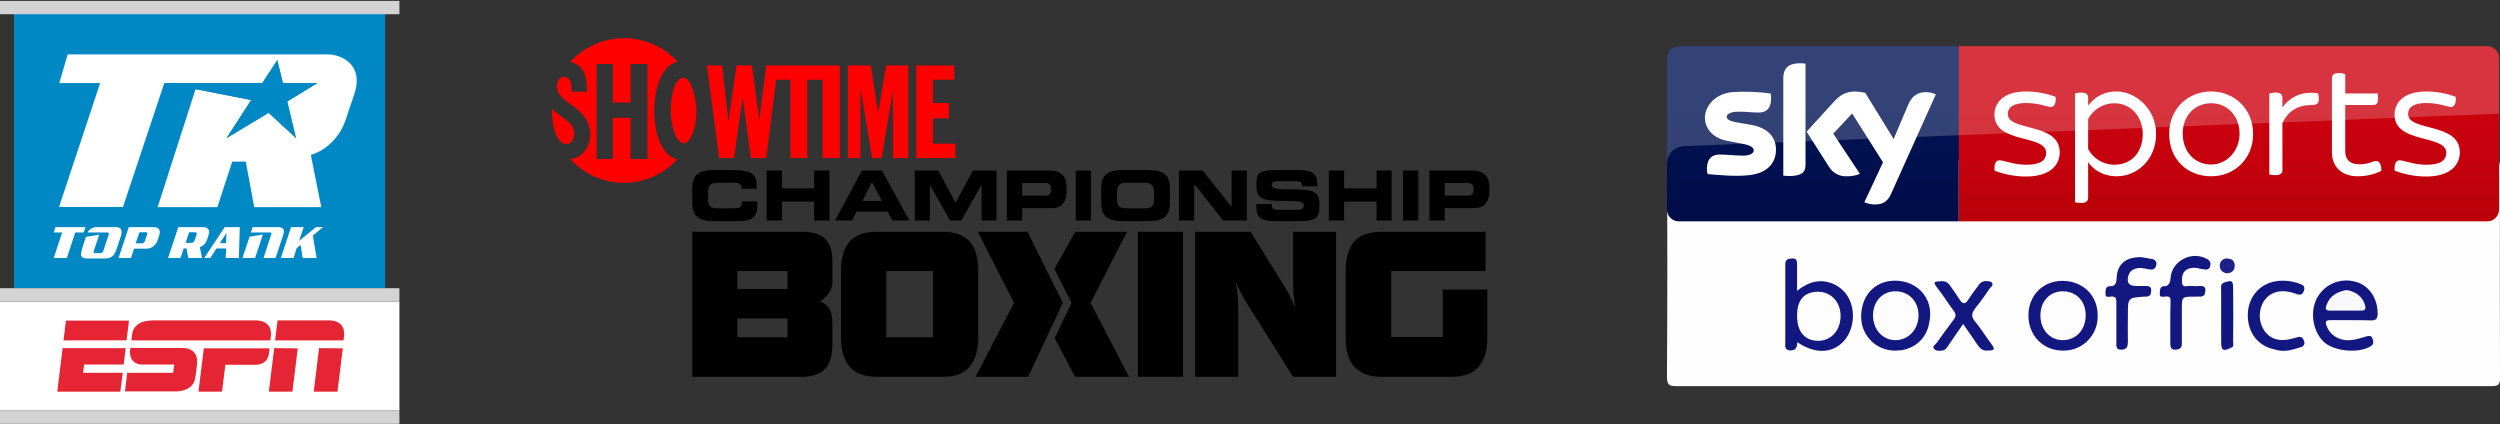 <?xml version="1.0" encoding="utf-8"?>
<!-- Generator: Adobe Illustrator 24.0.0, SVG Export Plug-In . SVG Version: 6.00 Build 0)  -->
<svg version="1.1" id="Layer_1" xmlns="http://www.w3.org/2000/svg" xmlns:xlink="http://www.w3.org/1999/xlink" x="0px" y="0px"
	 viewBox="0 0 1126 191.1" style="enable-background:new 0 0 1126 191.1;" xml:space="preserve">
<rect x="0" y="0" width="1126" height="191.1" fill="#333333" stroke="none"/>
<style type="text/css">
	.st0{fill:#FEFEFE;}
	.st1{fill:#131880;}
	.st2{fill:#10167F;}
	.st3{fill:#1E2286;}
	.st4{fill:#141981;}
	.st5{fill:#FDFDFE;}
	.st6{fill:#F9F9FB;}
	.st7{fill:#0E137D;}
	.st8{fill:#0D127D;}
	.st9{fill:#0D137D;}
	.st10{fill:url(#SVGID_1_);}
	.st11{fill:url(#SVGID_2_);}
	.st12{fill:#FFFFFF;}
	.st13{opacity:0.2;fill:#FFFFFF;enable-background:new    ;}
	.st14{fill-rule:evenodd;clip-rule:evenodd;fill:#FF0000;}
	.st15{fill:#0088C5;}
	.st16{fill:#E52534;}
	.st17{fill:#D3D3D3;}
</style>
<title>Asset 2</title>
<g>
	<g>
		<path class="st0" d="M938.4,173.9H754.9c-3.4,0-4.1-0.7-4.1-4.6c0.2-31.3,0.2-62.5,0.1-93.8c-0.1-2.8,0.5-3.4,3-3.4
			c123,0.1,246,0.1,369,0c2.5,0,3.1,0.6,3.1,3.4c-0.1,31.5-0.1,62.9,0,94.4c0,3.3-0.6,4-3.6,4H938.4z"/>
		<path class="st1" d="M809.5,154.1c0,2.6-1,4-3.5,3.7s-1.9-2.4-1.9-3.9v-35.2c0.2-2.2,1.7-2.2,3.4-2.3s1.9,1.3,1.9,2.6v12
			c4.5-3.6,9.1-5.3,14.4-3.8c3.3,0.9,6.2,3,8.1,5.8c4.2,6.2,3.3,15.8-1.8,21S817.4,159.5,809.5,154.1z"/>
		<path class="st1" d="M1058.7,144.2h-8.9c-2.5-0.1-2.6,0.9-1.8,2.8c1.7,4.5,6.7,7.1,12.2,6c1.9-0.3,3.8-1,5.7-1.5s2.4,0,2.8,1.4
			c0.4,1.4,0.4,2.2-0.9,3c-5,3.3-16,2.5-20.8-1.6c-4.8-4.1-6.8-12.8-3.8-19.3c3-6.5,10.3-10,17.3-8.2c6.3,1.4,10.4,7.4,10.4,14.4
			c0,2.4-0.8,3.2-3.2,3.1C1065.3,144.2,1061.7,144.2,1058.7,144.2z"/>
		<path class="st1" d="M913.6,142.1c0-9,6.4-15.6,15.4-15.6s15.9,6.5,15.8,15.7c0.2,8.4-6.4,15.5-14.9,15.7c-0.3,0-0.6,0-0.9,0
			C920.2,157.9,913.6,151.1,913.6,142.1z"/>
		<path class="st1" d="M869,144.8c-1,8-7.5,13.4-15.8,13.1c-7.9-0.1-14.4-6.3-14.9-14.2c-0.5-8.9,4.6-15.9,12.6-17.1
			C862.5,125,871.3,133.9,869,144.8c-0.5-0.8-0.6-1.7-0.4-2.6C868.7,142.6,868.1,143.8,869,144.8z"/>
		<path class="st1" d="M884.2,145.9l-6.4,9.3c-0.8,1.2-1.5,2.5-3.1,2.7s-2.9,0.2-3.7-0.9s0.8-1.8,1.3-2.6c2.5-3.5,5-7,7.6-10.4
			c1.2-1.5,1.1-2.6,0-4.1c-2.5-3.3-4.7-6.9-7.3-10.2c-2.6-3.3-0.7-2.8,1.5-3c1.6-0.3,3.2,0.4,4.1,1.8c1.4,2,2.9,4,4.2,6.1
			c1.3,2.1,2.6,3,4.2,0.2c1.4-2.1,2.8-4.1,4.4-6.1c0.7-1.3,2-2.1,3.5-2.1c1,0.1,2.3-0.1,2.8,1s-0.6,1.6-1.1,2.3
			c-2,2.9-4,5.8-6.2,8.5s-2.3,4.2-0.2,6.7s4.7,6.6,7.1,9.8s0.5,2.8-1.6,3s-3.4-0.8-4.5-2.4C888.7,152.3,886.5,149.3,884.2,145.9z"/>
		<path class="st1" d="M977.5,145.4c0-2.9,0-5.8,0.1-8.6c0.1-2.8,0-3.5-2.6-3.2s-2.2-0.5-2.2-2s0.4-2.8,2.1-2.7s2.6-1.6,2.7-3.5
			c0.5-8.1,9.9-12.8,16.9-8.5c0.9,0.6,1.3,1.7,1,2.7c0,1-0.9,1.9-2,1.8c0,0-0.1,0-0.1,0c-1.2-0.1-2.4-0.3-3.5-0.6
			c-1.3-0.3-2.6-0.2-3.8,0.1c-3.2,1-3.5,3.7-3.3,6.4s2.6,1.2,4.1,1.5c1.3,0.1,2.6,0.1,3.9,0c1.5,0,2.6,0.2,2.5,2.1
			c-0.1,1.9-0.7,2.7-2.5,2.7h-2.4c-5.7,0-5.7,0-5.7,5.9v14.9c0.1,2.1-0.7,3-2.9,3.1s-2.3-1.5-2.3-3.2S977.5,148.4,977.5,145.4z"/>
		<path class="st1" d="M964.3,115.8l5.2,0.9c1.2,0.2,2,1.4,1.7,2.6c0,0.1-0.1,0.3-0.1,0.4c-0.2,1.1-1.3,1.9-2.4,1.7
			c-0.1,0-0.1,0-0.2,0c-1.4-0.2-2.8-0.6-4.3-0.7s-4.6,0.4-5.5,3.2s-0.4,4.9,3.5,4.9h4.3c1.4,0,2.4,0.3,2.4,1.9
			c0,1.6-0.3,2.6-1.9,2.9h-1.2c-7.4,0.5-7.4,0.5-7.4,8.1c0,4.1-0.1,8.1,0,12.2c0,2-0.3,3.5-2.9,3.6s-2.3-1.8-2.3-3.5v-17.6
			c0.1-1.8-0.2-3.1-2.5-2.8c-2.3,0.3-2.4-0.1-2.4-1.8c0-1.7,0.4-3,2.3-2.9c1.9,0.1,2.6-1.3,2.7-3.2
			C953.5,119.2,957,115.8,964.3,115.8z"/>
		<path class="st1" d="M1024.6,157.4c-7.4-1.4-12.2-7.4-12.2-15.4c0-8,5.2-14.1,12.5-15.3c3.6-0.6,7.4-0.2,10.8,1.1
			c1.4,0.5,2.7,1.1,2,3.1c-0.7,2-1.7,2.1-3.4,1.5l-2.2-0.7c-5.3-1.4-9.6-0.1-12.3,3.7c-2.7,4.1-2.7,9.5,0.1,13.6
			c2.7,3.8,6.9,5,12.2,3.6l3-0.8c1.4-0.3,2.2,0.4,2.6,1.7c0.5,1,0.1,2.2-0.9,2.7c-0.1,0.1-0.2,0.1-0.4,0.1
			C1032.5,157.6,1028.7,158.8,1024.6,157.4c1.6-1,3.3-0.3,4-0.4C1029.3,156.9,1026.1,156.3,1024.6,157.4z"/>
		<path class="st2" d="M1001.3,127.4c4.1-1.4,4.5-1.1,4.5,2.8c0.1,7.8,0.1,15.6,0,23.4c0,1,0.4,2.1-0.5,2.9
			c-4.4,0.6-4.5,0.6-4.4-3.3C1001.1,144.6,1000.4,136,1001.3,127.4z"/>
		<path class="st3" d="M1003,123.1c-2-0.3-3.3-1.5-3.2-3.6c0-1.7,1.4-3.1,3.1-3.1c0.2,0,0.4,0,0.6,0.1c1.6-0.1,3,1.2,3,2.8
			c0,0.2,0,0.4,0,0.5C1006.5,121.9,1005.1,123,1003,123.1z"/>
		<path class="st4" d="M1001.3,127.4c0,8.3,0.1,16.6-0.1,24.9c-0.1,3.2,0.7,4.7,4.1,4.2c-4.1,1.9-4.9,1.5-4.9-2.6V131
			C1000.5,129.8,999.9,128.4,1001.3,127.4z"/>
		<path class="st5" d="M809.4,142.2c0-7.2,3.2-10.8,9.6-10.8c5.8,0.1,10.1,4.7,10,11.1c-0.1,6.4-4.3,11-10.1,11
			S809.4,149.7,809.4,142.2z"/>
		<path class="st6" d="M1057.5,130.7c3.5,0.9,6.4,2.6,7.6,6.4c0.6,1.9,0.4,2.9-1.9,2.8h-13.6c-2.2,0.1-2.4-0.9-1.7-2.6
			c1.4-4,4.6-5.7,8.4-6.6C1056.7,130.1,1057.1,130.1,1057.5,130.7z"/>
		<path class="st7" d="M1059.8,157.1h-4.4C1056.7,156.4,1058.4,156.4,1059.8,157.1z"/>
		<path class="st8" d="M1057.5,130.7h-1.2l-0.9-0.4c0.9-0.7,2.1-0.7,3,0L1057.5,130.7z"/>
		<path class="st5" d="M919,142.1c0-6.5,4.3-11,10.3-10.9c6,0.1,10.2,4.6,10.1,11c-0.1,6.4-4.4,11-10.3,11S919,148.4,919,142.1z"/>
		<path class="st7" d="M930.6,157.1h-3.2C928.6,156,929.7,156.7,930.6,157.1z"/>
		<path class="st5" d="M843.6,142c0.1-6.4,4.3-10.9,10.3-10.8c6,0.1,10.3,4.7,10.2,11s-4.6,11-10.4,11S843.6,148.4,843.6,142z"/>
		<path class="st8" d="M869,144.8c-1.4-1.2-0.9-2.6-0.3-4L869,144.8z"/>
		<path class="st9" d="M855.7,156.9c-1.1,0.5-2.4,0.5-3.4-0.1C853.3,156.2,854.6,156.3,855.7,156.9z"/>
		<path class="st7" d="M1024.6,157.4c1.8-1.6,3.7-0.8,5.7-0.3L1024.6,157.4z"/>
		
			<linearGradient id="SVGID_1_" gradientUnits="userSpaceOnUse" x1="-109.599" y1="8156.878" x2="-109.599" y2="8034.958" gradientTransform="matrix(0.65 0 0 0.65 1075.11 -5175.761)">
			<stop  offset="0" style="stop-color:#B00005"/>
			<stop  offset="0.25" style="stop-color:#B70007"/>
			<stop  offset="0.5" style="stop-color:#BE010A"/>
			<stop  offset="0.75" style="stop-color:#C6010D"/>
			<stop  offset="1" style="stop-color:#CD010F"/>
		</linearGradient>
		<path class="st10" d="M1120.2,20.8h-238v78.9h238c2.9,0.1,5.3-2.3,5.4-5.2c0,0,0-0.1,0-0.1V51.3l0,0V26.2
			C1125.6,23.2,1123.2,20.8,1120.2,20.8C1120.2,20.8,1120.2,20.8,1120.2,20.8z"/>
		
			<linearGradient id="SVGID_2_" gradientUnits="userSpaceOnUse" x1="-397.906" y1="8034.758" x2="-397.906" y2="8156.878" gradientTransform="matrix(0.65 0 0 0.65 1075.11 -5175.761)">
			<stop  offset="0" style="stop-color:#001455"/>
			<stop  offset="0.25" style="stop-color:#001150"/>
			<stop  offset="0.5" style="stop-color:#000E4B"/>
			<stop  offset="0.75" style="stop-color:#000B46"/>
			<stop  offset="1" style="stop-color:#000841"/>
		</linearGradient>
		<path class="st11" d="M882.2,20.8h-126c-3,0-5.4,2.4-5.4,5.4v68.2c0,2.9,2.4,5.3,5.3,5.3c0,0,0.1,0,0.1,0h126V60.9l0,0V20.8z"/>
		<path class="st12" d="M813.2,74.1c0,3.3-1.3,5.2-7.7,5.2l-2.3-0.2V35.3c0-3.4,1.1-6.8,7.6-6.8c0.8,0,1.6,0,2.4,0.2V74.1z
			 M799.9,67.4c0,6.2-4.1,10.7-12.2,11.5c-5.9,0.7-14.5-0.1-18.6-0.5c-0.2-0.7-0.3-1.5-0.3-2.2c0-5.4,2.9-6.6,5.7-6.6
			s7.3,0.5,10.6,0.5s4.8-1.2,4.8-2.4c0-1.2-1.5-2.2-4.3-2.8l-7.8-1.5c-6.5-1.2-9.9-5.7-9.9-10.4s4-10.6,12.1-11.5
			c5.8-0.4,11.7-0.2,17.5,0.6c0.2,0.7,0.2,1.4,0.2,2.1c0,5.3-2.8,6.5-5.6,6.5s-5.3-0.4-9-0.4s-5.4,1.1-5.4,2.3
			c0,1.2,1.5,1.9,3.9,2.4l7.4,1.3C796.6,57.7,799.9,62.1,799.9,67.4 M839.7,91.1c1.5,0.6,3.1,1,4.7,1c3.7,0,5.8-1.4,7.3-4.7
			l20.2-44.9c-1.3-0.6-2.7-1-4.2-1c-2.6,0-6.1,0.5-8.3,5.8l-6.5,15.3l-12.8-20.8c-1.4-0.3-2.8-0.5-4.3-0.6c-4.5,0-7.1,1.7-9.7,4.5
			l-12.4,13.6l10,15.7c1.7,2.9,4.9,4.6,8.2,4.4c2,0,4-0.3,5.8-1.1l-12-18.1l8.5-9.1l13.9,22"/>
		<path class="st12" d="M900.6,72.2c1.9,0,6.3,2,12.1,2s8.9-1.7,8.9-5.4c0-8.3-23.3-3.9-23.3-17.2c0-5,3.7-10.4,14.2-10.4
			c4.5,0,9.1,0.8,13.3,2.4c0.1,0.4,0.1,0.8,0.1,1.2c0,1.8-0.7,3.4-2.2,3.4s-5.3-1.8-11.2-1.8s-8.2,2.1-8.2,4.9
			c0,8.1,23.4,3.7,23.4,17.3c0,6-4.7,10.9-15.1,10.9c-4.9,0-9.7-0.9-14.2-2.6c-0.1-0.4-0.1-0.8-0.1-1.2
			C898.3,72.8,899.7,72.2,900.6,72.2z"/>
		<path class="st12" d="M953.5,41.2c-5.1-0.2-10,2.2-13,6.4V44c0-1.7-1.1-2.3-3.1-2.3c-0.9,0-1.9,0.1-2.8,0.4v49
			c0.9,0.2,1.8,0.3,2.7,0.3c2.1,0,3.2-0.6,3.2-2.6V73c0,0,3.8,6.4,12.9,6.4s17.7-7.4,17.7-19.1S961.4,41.2,953.5,41.2z M952.3,46.5
			c7.5,0,12.8,6.1,12.8,13.8s-4.5,13.9-13,13.9c-4.9-0.1-9.3-2.8-11.6-7.1V53.6C942.8,49.3,947.3,46.5,952.3,46.5z"/>
		<path class="st12" d="M995.9,41.2c-10.2,0-18.9,7.5-18.9,19.1s8.3,19.1,18.9,19.1s18.9-7.9,18.9-19.1S1006.4,41.2,995.9,41.2z
			 M995.9,46.5c7.5,0,12.8,5.9,12.8,13.7s-5.8,13.9-12.8,13.9s-12.8-5.4-12.8-13.9S988.9,46.5,995.9,46.5z"/>
		<path class="st12" d="M1080.8,72.2c1.9,0,6.3,2,12.1,2c5.8,0,8.9-1.7,8.9-5.4c0-8.3-23.3-3.9-23.3-17.2c0-5,3.7-10.4,14.3-10.4
			c4.5,0,9,0.8,13.2,2.4c0.1,0.4,0.1,0.8,0.1,1.2c0,1.8-0.7,3.4-2.2,3.4s-5.3-1.8-11.2-1.8s-8.1,2.1-8.1,4.9
			c0,8.1,23.3,3.7,23.3,17.3c0,6-4.7,10.9-15.1,10.9c-4.9,0-9.7-0.9-14.2-2.6c-0.1-0.4-0.1-0.8-0.1-1.2
			C1078.5,72.8,1079.9,72.2,1080.8,72.2z"/>
		<path class="st12" d="M1022.1,78.6V42.1c0.9-0.3,1.9-0.4,2.8-0.4c2.4,0,3.1,0.9,3.1,2.5v4.2c3-4.3,7.9-6.8,13.1-6.6
			c1,0,2,0.1,3,0.3c0.2,0.8,0.3,1.6,0.3,2.4c0,1.7-0.4,2.8-3.3,2.8c-6.2,0-10.6,2.8-13.1,8.1v21.3c0,1.4-1,2.2-3.1,2.2
			C1023.9,78.9,1023,78.8,1022.1,78.6z"/>
		<path class="st12" d="M1062,79.4c-7.9,0-11.7-4.8-11.7-10.9V35.3c0-1.3,0.5-2.4,3.2-2.4c1,0,1.9,0.2,2.8,0.5v8.7h14.6
			c0.1,0.8,0.2,1.5,0.2,2.3c0,2.4-1,2.9-2.2,2.9h-12.6v20.9c0,3.3,1.8,5.8,6.3,5.8s6.1-1.5,7.7-1.5c1.6,0,2.5,2.4,2.2,4.5
			C1069.2,78.6,1065.6,79.4,1062,79.4z"/>
		<path class="st13" d="M1125.6,26.2c0-3-2.4-5.4-5.4-5.4c0,0,0,0,0,0h-364c-3,0-5.4,2.4-5.4,5.4v47.5c0-2.9,1.8-7.5,8-7.9
			l123.4-4.9l0,0l243.4-9.7V26.2z"/>
	</g>
	<path class="st14" d="M294.7,50.2c0-13.2,4.7-21.4,10.5-22.3c-5.8-6.9-15.4-10.7-24.1-10.7c-9.2,0-18.1,3.9-24.3,10.7
		c5.8,1.1,7.6,6,7.6,13.4h-6.9c0-4.5-0.9-6.7-3.5-6.7c-1.1,0-2.1,0.6-2.5,1.6c0,0.2-0.1,0.3-0.2,0.4c-0.3,0.6-0.4,1.3-0.5,2
		c0,8.9,15,8.5,15,22.5c0,5.4-4.3,10.5-9,10.5C268.9,85,289.6,86,303,73.8c0.7-0.6,1.4-1.3,2-2C299.4,70.5,294.7,62.7,294.7,50.2z
		 M291.6,71.6H284V53.1h-8v18.5h-7.3V28.8h7.3v17.4h8V28.8h7.6V71.6z"/>
	<path class="st14" d="M255.1,64.9c2,0,3.5-2,3.5-4.7c0-5.3-4.9-6.4-10-11.1v1.8C248.8,59.3,251.7,64.9,255.1,64.9z"/>
	<path class="st14" d="M302.1,49.5c0-7.3,2-14.5,5.8-14.5c3.8,0,5.8,11.2,5.8,14.8c0,7.5-2.5,14.7-5.8,14.7
		C304.6,64.5,302.1,57.1,302.1,49.5z"/>
	<polygon class="st14" points="376.5,29.5 345.1,29.5 342,54 342,54 338.7,29.5 331.7,29.5 328.2,54 328,54 325.3,29.5 318.4,29.5 
		323.9,71.2 330.6,71.2 334.4,44.6 334.6,44.6 338.2,71.2 345.1,71.2 349.6,35.9 356,35.9 356,71.2 363.6,71.2 363.6,35.9 
		370.5,35.9 370.5,71.2 378.3,71.2 378.3,29.5 376.5,29.5 	"/>
	<polygon class="st14" points="381.9,29.5 392.2,29.5 395.5,50.9 395.5,50.9 399.1,29.5 409.1,29.5 409.1,71.2 402.2,71.2 
		402.2,40.6 402.2,40.6 397.1,71.2 392.8,71.2 387.7,40.6 387.5,40.6 387.5,71.2 381.9,71.2 381.9,29.5 	"/>
	<polygon class="st14" points="412.7,29.5 429.8,29.5 429.8,35.9 420.2,35.9 420.2,46.4 427.4,46.4 427.4,53.3 420.2,53.3 
		420.2,64.7 430.3,64.7 430.3,71.2 412.7,71.2 412.7,29.5 	"/>
	<path d="M311.8,84.7c0-6.6,3.7-8.1,9.9-8.1h8.1c9.8,0,11.1,2.1,11,8.4h-6.9v-0.6c0-1.6-1.2-2.1-3.2-2.1h-7.5
		c-3.7,0-4.3,1.8-4.3,4.6v2.4c0,3.2,0.6,4.5,3.9,4.5h7.4c3.1,0,4-0.3,4-3.1h6.9v2.1c0,3.8-1.4,6.8-8.3,6.8h-11.1
		c-6.2,0-9.9-1.6-9.9-8.2V84.7z"/>
	<path d="M345.3,76.8h6.9v8h14.5v-8h6.9v22.5h-6.9v-8.5h-14.5v8.5h-6.9V76.8z"/>
	<path d="M388.2,76.8h9l12.4,22.5h-7.7l-2.1-4h-14l-2,4h-7.7L388.2,76.8z M388.4,90.5h8.8l-4.5-8.5L388.4,90.5z"/>
	<path d="M412,76.8h10.6l7.8,14.5l7.8-14.5h10.6v22.5h-6.7V83.2l0,0L433,99.3h-5.1l-9.1-16.1l0,0v16.1H412V76.8z"/>
	<path d="M453.5,76.8h18.8c6.5,0,8.1,3.3,8.1,7.7v1.9c0,3.4-1.4,7.3-6.3,7.3h-13.7v5.6h-6.9L453.5,76.8z M460.4,88.1h10.7
		c1.2,0.1,2.2-0.9,2.3-2.1c0-0.1,0-0.2,0-0.3v-0.9c0-1.5-0.8-2.4-2.9-2.4h-10.1L460.4,88.1z"/>
	<path d="M484.5,76.8h6.9v22.5h-6.9V76.8z"/>
	<path d="M496,84.7c0-6.6,3.7-8.1,9.9-8.1h11c6.3,0,10,1.5,10,8.1v6.7c0,6.6-3.7,8.2-10,8.2h-11c-6.2,0-9.9-1.6-9.9-8.2V84.7z
		 M503.1,89.3c0,3.2,0.6,4.5,3.9,4.5h8.8c3.3,0,4-1.3,4-4.5v-2.4c0-2.8-0.7-4.6-4.3-4.6h-8.1c-3.7,0-4.3,1.8-4.3,4.6V89.3z"/>
	<path d="M531,76.8h10.7l13,16.4l0,0V76.8h6.9v22.5h-10.7L538,83h-0.1v16.3H531V76.8z"/>
	<path d="M565.9,91.9h6.9c0,2.4,1,2.6,3,2.6h8.4c1.5,0,3-0.1,3-1.9s-0.8-2.1-9.7-2.1s-11.6-1.2-11.6-6.7s0.4-7.2,9.1-7.2h9.6
		c8,0,8.7,2.7,8.7,6.6v0.7h-6.9c0-1.6-0.2-2.3-3.3-2.3h-7.7c-1.5,0-2.6,0.5-2.6,1.7s0.9,2.1,8.2,2c10.8,0,13.3,0.6,13.3,7.2
		s-2.1,7.1-11.3,7.1h-8.3c-6.3,0-8.8-1.2-8.8-6.1L565.9,91.9z"/>
	<path d="M598.5,76.8h6.9v8H620v-8h6.8v22.5H620v-8.5h-14.6v8.5h-6.9V76.8z"/>
	<path d="M631.9,76.8h6.9v22.5h-6.9V76.8z"/>
	<path d="M643.8,76.8h18.8c6.6,0,8.2,3.3,8.2,7.7v1.9c0,3.4-1.5,7.3-6.4,7.3h-13.7v5.6h-6.9V76.8z M650.7,88.1h10.7
		c1.2,0.1,2.2-0.9,2.3-2.1c0-0.1,0-0.2,0-0.3v-0.9c0-1.5-0.8-2.4-2.9-2.4h-10.1V88.1z"/>
	<path d="M311.8,169.7v-65.3h49.4c4.8,0,8.3,1,10.4,3.1c2.1,2.1,3.3,5.3,3.3,9.8v9.2c0.1,1.7-0.3,3.4-1.1,4.9
		c-1.2,1.7-2.7,3.2-4.4,4.4c1.7,0.6,3.2,1.7,4.2,3.2c0.9,1.5,1.3,3.7,1.3,6.9v9.1c0,5.2-1.1,8.9-3.3,11.2c-2.2,2.3-5.8,3.5-10.6,3.5
		H311.8z M332.1,130.2h22.6v-8.1h-22.6V130.2z M332.1,151.9h22.6v-8.5h-22.6V151.9z"/>
	<path d="M440.6,152.1c0,5.9-1.4,10.2-4,13.2s-6.6,4.4-11.9,4.4h-30c-5.3,0-9.3-1.5-11.9-4.4c-2.6-2.9-4-7.3-4-13.2v-30
		c0-6,1.3-10.4,3.9-13.3c2.6-2.9,6.6-4.4,12-4.4h30c5.4,0,9.4,1.5,12,4.3s3.9,7.4,3.9,13.4V152.1z M399.2,151.9h21v-29.8h-21V151.9z
		"/>
	<path d="M512.5,169.7v-65.3h20.3v65.3H512.5z"/>
	<path d="M538.3,169.7v-65.3h25l15.9,25.7c0.5,0.8,1,1.8,1.7,3.1l2.6,5.4c-0.4-1.9-0.7-3.8-0.9-5.7c-0.1-2-0.2-4.1-0.2-6.5v-22h19.4
		v65.3h-19.4l-21.5-34.2c-0.7-1-1.3-2.2-1.8-3.3c-0.8-1.5-1.6-3.2-2.5-5.1c0.4,1.9,0.6,3.7,0.8,5.6c0.2,2.1,0.3,4.3,0.3,6.4v30.6
		L538.3,169.7z"/>
	<path d="M669.9,152.1c0,5.9-1.4,10.2-4,13.2c-2.6,3-6.7,4.4-12,4.4h-31.8c-5.3,0-9.3-1.5-12-4.4s-4-7.3-4-13.2v-30
		c0-6.2,1.4-10.7,4-13.5c2.6-2.8,6.8-4.2,12.5-4.2h46.5v17.7h-42.5v29.7h23.2v-21.4h20.1V152.1z"/>
	<path d="M478.7,136.4l-15.6,33.3h-23.7l17.3-33.3l-16.3-32h22.4L478.7,136.4"/>
	<path d="M482.6,136.4l-7.7-15.3l9.4-16.7h23.3l-16.4,32l17.3,33.3h-24.3l-9.2-17.4L482.6,136.4"/>
	<g id="Layer_2_1_">
		<g id="Layer_1-2">
			<rect y="135.8" class="st12" width="179.9" height="49.1"/>
			<rect x="6.3" y="3.4" class="st15" width="167.2" height="126.4"/>
			<path class="st16" d="M67.9,144.4c-4.8,0-8,2.5-8.4,6.3c-0.1,0.9-0.2,1.8-0.3,2.6h62.6c0,0,0.1-0.9,0.2-1.7
				c0.5-3.8-1.2-7.3-7.1-7.3H67.9z M29.7,144.4l-1.1,8.9H57l1.1-8.9H29.7z M125,144.4l-1.1,8.9h30.8c0,0,0-0.3,0.2-1.4
				c0.8-5.9-3-7.6-6.7-7.6H125z M123.5,156.8l-2.4,19.6h10.6l2.4-19.5L123.5,156.8z M143.7,156.8l-2.4,19.6h10.7l2.4-19.5
				L143.7,156.8z M28.2,156.8l-2.4,19.6h28.4l1.1-8.5H37.4l0.5-3.7h17.8l0.9-7.4H28.2z M58.7,156.8c-0.8,5.1,1.8,7.4,5.4,7.4h14.4
				l-0.5,3.7H57.3l-1,8.4h23.4c0.8-0.1,6-0.2,7.8-4.5c0.6-1.4,1.1-6.4,1.2-7.5c0.8-6.1-3.4-7.6-6.7-7.6H58.7z M91.8,156.8l-2.4,19.6
				H100l1.5-12.1h13.4c3.8,0,5.8-2.1,6.2-4.8c0.1-0.9,0.2-1.8,0.3-2.6H91.8z"/>
			<path class="st12" d="M75.7,116.2h5.6l1.4-4.3h1.3l0.8,4.3h6.2l-1-4.9c1.5-0.5,2.7-1.7,3.2-3.2l0.8-2.4c0.9-2.7-1.2-3.4-2.5-3.4
				H80.3L75.7,116.2z M87.7,104.6c0.8,0,1.1,0.2,0.8,1.2l-0.8,2.3c-0.3,0.9-0.8,1.3-1.5,1.3h-2.6l1.6-4.8H87.7z"/>
			<polygon class="st12" points="38.5,102.3 25,102.3 24.2,104.7 28,104.7 24.2,116.2 30.1,116.2 33.9,104.7 37.7,104.7 			"/>
			<path class="st12" d="M54.5,103.3c-0.4-0.6-1.1-1-2.3-1h-8.6c-1.1,0-2.1,0.3-3,1c-0.5,0.3-0.9,0.8-1.1,1.4h8.7
				c0.7,0,1,0.3,0.8,0.9l-2.5,7.5c-0.2,0.6-0.8,1-1.4,0.9H43c-0.7,0-1-0.3-0.8-0.9l2.5-7.4l-6,1l-0.9,2.7c-1.4,4.3-1.5,5.4-1.1,6
				c0.3,0.6,1.1,1,2.3,1h8.6c1.1,0,2.1-0.3,3-1c0.8-0.7,1.4-1.7,1.9-3.2l1.9-5.7C54.9,104.9,54.9,103.9,54.5,103.3z"/>
			<path class="st12" d="M69.3,102.3H58l-4.6,13.9h5.6l1.4-4.2h5.4c1.8,0,4.1-0.8,5.1-3.6l0.9-2.7C72.6,102.9,70.6,102.3,69.3,102.3
				z M65.3,108.4c-0.3,1-0.8,1.2-1.5,1.2h-2.7l1.7-5h2.8c0.8,0,0.9,0.2,0.6,1.2L65.3,108.4z"/>
			<polygon class="st12" points="109.2,116.2 114.9,116.2 118.4,105.6 112.4,106.6 			"/>
			<path class="st12" d="M125.3,102.3h-11.5l-0.8,2.4h8.6c0.6,0,0.8,0.2,0.6,0.8l-3.5,10.7h5.4l3.4-10.2
				C128.3,103.7,127.9,102.3,125.3,102.3z"/>
			<polygon class="st12" points="145.5,102.3 142.3,102.3 134.7,108.5 136.8,102.3 131.1,102.3 126.5,116.2 132.2,116.2 
				133.6,111.8 135.4,110.3 136.3,116.2 142.6,116.2 140.9,106.1 			"/>
			<path class="st12" d="M92,116.2h2.7l2.8-4.3h4.4l-0.3,4.3h6l0.4-13.9h-6.8L92,116.2z M101.8,109.5H99l3-4.6L101.8,109.5z"/>
			<path class="st12" d="M147.5,24.5h-117l-3.8,12.9h18.4L26.6,93.2h28.8l18.6-55.8h44.2l6.7-10.3l2.5,10.3h15.6l-13.6,8.3l3.9,16.5
				L121,50.8l-18.9,11.3l11-17.1l-25-4.9L71,93.3h26.9l6.7-20.5h6.1l3.8,20.5h30.2L140,69.8c8.5-2.7,13.6-9.6,15.6-15.6l4-11.9
				C164,29.3,154,24.5,147.5,24.5z"/>
			<polyline class="st15" points="73.9,37.4 89.1,37.4 118.1,37.4 124.9,27.1 127.4,37.4 142.9,37.4 129.3,45.7 133.3,62.1 
				121,50.8 102.1,62.2 113.2,45.1 88.2,40.2 			"/>
			<rect y="0.4" class="st17" width="179.9" height="6"/>
			<rect y="129.8" class="st17" width="179.9" height="6"/>
			<rect y="184.9" class="st17" width="179.9" height="6"/>
		</g>
	</g>
</g>
</svg>
